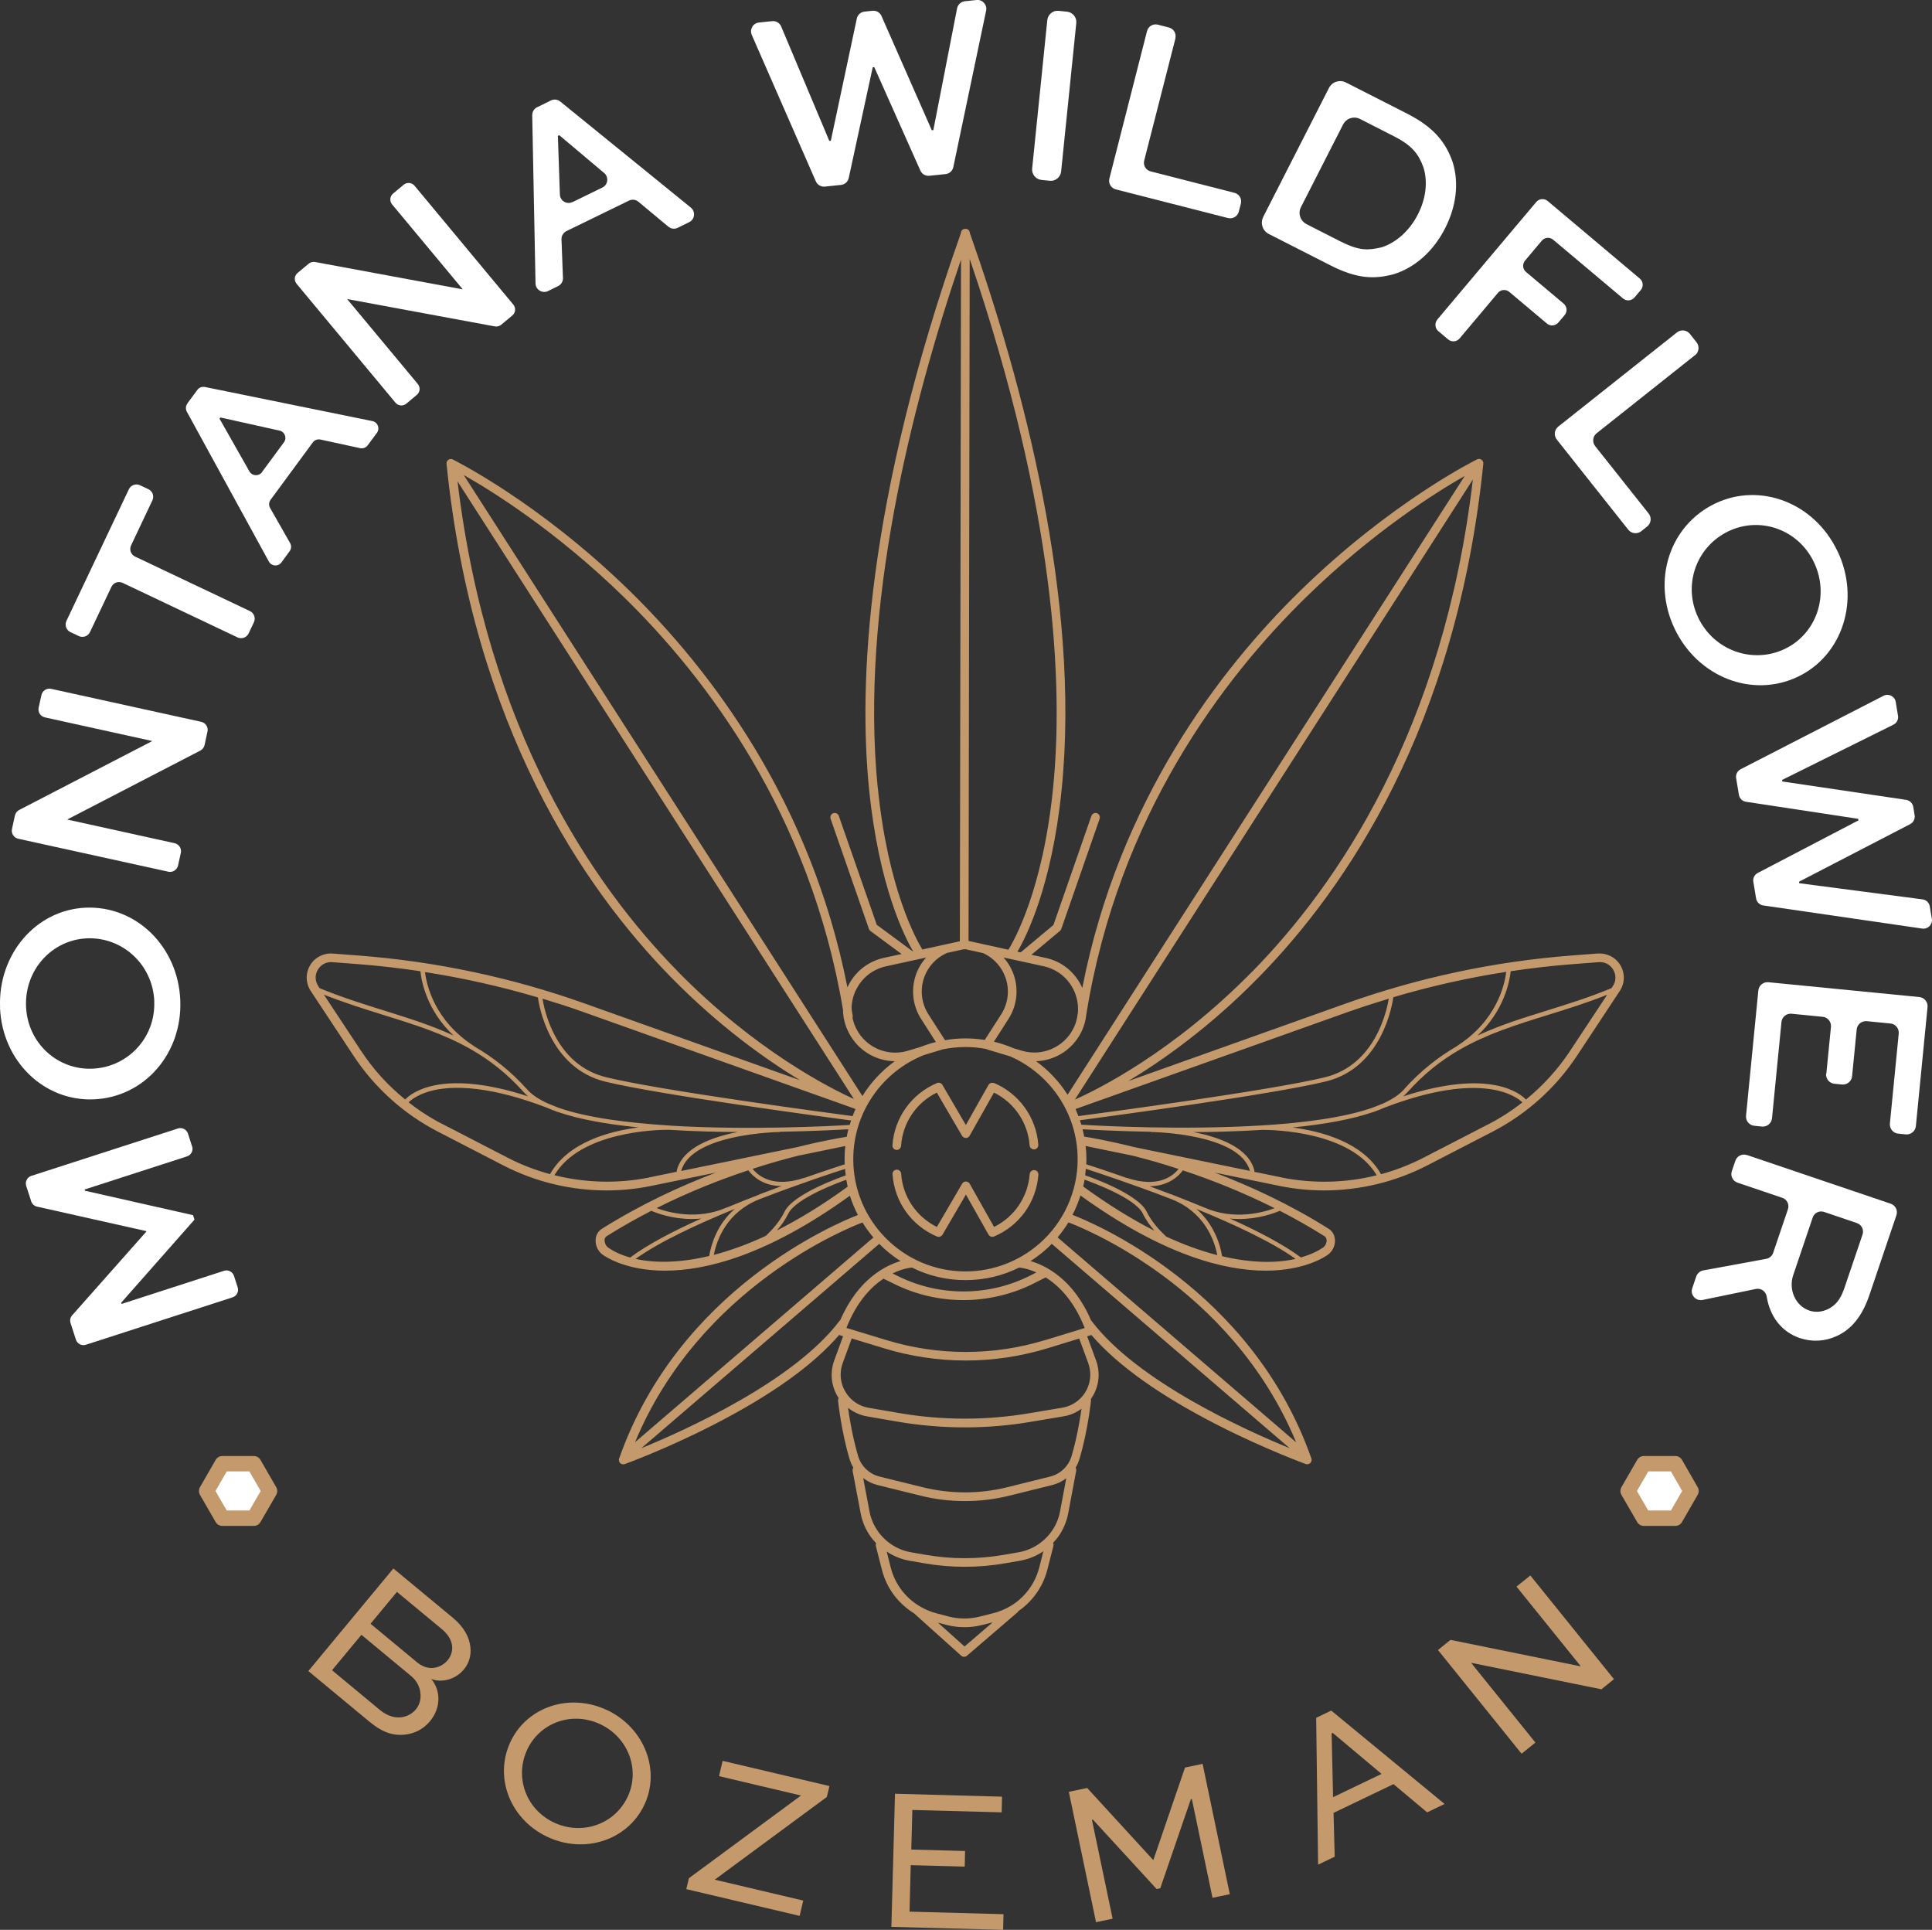 <?xml version="1.0" encoding="UTF-8"?>
<svg id="Layer_2" xmlns="http://www.w3.org/2000/svg" viewBox="0 0 251.42 251.1">
  <rect x="0" y="0" width="251.42" height="251.1" fill="#333333" stroke="none"/>
  <defs>
    <style>
      .cls-1 {
        fill: #c49a6c;
      }

      .cls-2 {
        stroke: #c49a6c;
        stroke-linecap: round;
        stroke-linejoin: round;
        stroke-width: 2px;
      }

      .cls-2, .cls-3 {
        fill: #fff;
      }
    </style>
  </defs>
  <g id="Layer_1-2" data-name="Layer_1">
    <g>
      <path class="cls-1" d="M207.97,124.06l-3.41.26c-10.04.77-19.93,2.87-29.42,6.25l-28.31,10.09c4.52-2.72,10.64-7.05,16.92-13.45,11.43-11.63,25.8-32.68,29.28-66.88.02-.2-.07-.4-.24-.52-.17-.12-.39-.13-.57-.04-.11.05-11.16,5.51-23.03,17.11-10.44,10.21-23.58,27.31-28.35,51.68-.03-.07-.05-.14-.08-.2-.91-1.92-2.62-3.28-4.7-3.73l-1.84-.4,3.72-3.11c.08-.07.14-.15.17-.25l4.99-14.34c.1-.29-.05-.62-.35-.72-.3-.1-.62.05-.72.35l-4.94,14.19-4.27,3.57-.42-.09c1.1-1.86,4.48-8.45,5.76-21.12,2.49-24.74-5.1-52.99-11.95-72.39,0-.23-.14-.44-.37-.52-.05-.02-.1-.02-.15-.02-.02,0-.04,0-.06,0-.02,0-.04,0-.06,0-.05,0-.1,0-.15.02-.23.08-.37.29-.37.52-12.37,35.06-13.33,58.71-11.95,72.39,1.27,12.6,4.62,19.19,5.74,21.09h-.04s-4.7-3.47-4.7-3.47l-4.94-14.17c-.1-.29-.42-.45-.72-.35-.29.1-.45.42-.35.72l4.99,14.34c.04.11.11.2.2.27l4.05,2.99-2.3.5c-2.07.45-3.78,1.81-4.7,3.73-.02.04-.03.08-.05.11-4.79-24.32-17.91-41.39-28.33-51.58-11.86-11.6-22.92-17.05-23.03-17.11-.18-.09-.4-.07-.57.04-.17.12-.26.32-.24.52,3.48,34.2,17.85,55.25,29.28,66.88,6.19,6.3,12.22,10.6,16.72,13.33l-27.98-9.97c-9.48-3.38-19.38-5.48-29.42-6.25l-3.41-.26c-1.2-.09-2.34.5-2.95,1.54-.61,1.04-.58,2.32.09,3.33l5.59,8.46c2.75,4.16,6.55,7.57,10.98,9.85l8.48,4.38c4.16,2.15,8.79,3.26,13.44,3.26,1.92,0,3.84-.19,5.73-.57l8.5-1.75c-4.65,1.77-9.78,4.14-14.83,7.31-.51.32-.81.86-.82,1.5-.02.74.34,1.46.93,1.88.54.38,3.19,2.07,8.1,2.07,5.32,0,13.29-1.98,24.06-9.75.28.87.63,1.71,1.04,2.51-2.72,1.05-23.32,9.62-31.07,31.69-.07.21-.02.43.14.59.11.11.25.16.4.16.06,0,.13-.01.19-.03.05-.02,5.32-1.93,11.46-5.07,7.55-3.86,13.06-7.8,16.44-11.73,0,0,0,0,.01,0l.51.16-1.15,3.13c-.34.92-.43,1.92-.25,2.91.14.73.42,1.42.82,2.02-.05.1-.09.21-.08.33.02.16.42,3.99,1.5,7.59.12.4.29.78.5,1.13-.09.12-.13.27-.1.43l1.04,5.48c.19,1.02.58,1.97,1.15,2.84.26.39.55.74.87,1.08-.05.11-.07.23-.04.36l.79,3.09c.6,2.36,2.07,4.35,4.17,5.66l6.15,5.52c.11.1.24.14.38.14s.26-.05.37-.14l6.59-5.66s.08-.09.11-.15c1.86-1.29,3.19-3.17,3.76-5.39l.79-3.09c.04-.14.01-.28-.05-.39.31-.33.6-.68.85-1.06.56-.86.94-1.81,1.13-2.82l1.03-5.49c.03-.15,0-.29-.08-.41.22-.36.39-.74.51-1.15,1.08-3.6,1.48-7.43,1.5-7.59,0-.07,0-.13-.02-.19.45-.64.77-1.37.92-2.16.18-.97.09-1.97-.25-2.89l-1.15-3.12.55-.17s0,0,0,0c3.38,3.93,8.89,7.87,16.44,11.72,6.14,3.14,11.41,5.05,11.46,5.07.06.02.13.03.19.03.15,0,.29-.06.4-.16.15-.15.21-.38.14-.59-7.77-22.12-28.45-30.68-31.09-31.7.42-.81.76-1.65,1.04-2.52,10.79,7.79,18.76,9.78,24.09,9.78,4.91,0,7.57-1.69,8.1-2.07.59-.42.95-1.14.93-1.88-.02-.63-.32-1.18-.82-1.5-5.04-3.17-10.18-5.54-14.83-7.31l8.51,1.75c1.89.38,3.81.57,5.72.57,4.65,0,9.28-1.11,13.44-3.26l8.48-4.38c4.43-2.29,8.22-5.69,10.97-9.85l5.59-8.46c.67-1.01.7-2.29.09-3.33-.61-1.04-1.75-1.63-2.95-1.54ZM204.64,125.45l3.41-.26c.78-.06,1.49.31,1.89.99s.38,1.48-.06,2.13l-.18.27c-2.92,1.2-5.74,2.08-8.47,2.93-3.08.96-6.07,1.89-8.95,3.23,3.46-3.26,4.17-7.01,4.31-8.37,2.67-.4,5.36-.71,8.05-.92ZM182.71,141.75c-.63.7-1.56,1.3-2.72,1.83-.45.17-.91.36-1.39.55-3.69,1.29-9,1.98-14.49,2.31-.01,0-.03,0-.04,0,0,0,0,0,0,0-10.17.62-20.97.05-23.35-.1-.06-.19-.12-.39-.19-.58,3.22-.43,24.97-3.33,32.01-5.05,7.31-1.78,8.64-9.96,8.78-10.96,4.82-1.43,9.73-2.53,14.69-3.3-.2,1.67-1.22,6.32-6.39,9.64-.02.01-.03.03-.04.04-2.39,1.39-4.69,3.17-6.87,5.6ZM153.38,152.09c-.78.98-2.72,2.51-6.73,1.17-.02,0-.03,0-.05,0-2.7-.95-4.67-1.59-5.24-1.77,0-.22.02-.44.02-.66,0-.58-.03-1.15-.1-1.72l6.08,1.25c1.76.44,3.8,1.01,6.02,1.74ZM156.73,157.12c-1.35-.56-2.69-1.1-4-1.6-.11-.05-.22-.1-.33-.14-.02,0-.03,0-.05,0-.94-.36-1.86-.71-2.74-1.03,2.41-.03,3.73-1.27,4.32-2.07,3.63,1.2,7.73,2.81,11.94,4.92-1.51.56-5.27,1.61-9.11-.07-.01,0-.03,0-.04,0ZM151.73,160.86c-.81-.75-1.88-1.9-2.5-3.19-1.16-2.41-7.72-4.65-8-4.74,0,0-.01,0-.02,0,.04-.28.07-.57.09-.85,1.21.39,5.86,1.91,11.16,3.95,4.26,1.69,5.56,5.26,5.95,7.28-2.16-.56-4.39-1.37-6.7-2.44ZM135.26,161.81c-2.66,2.33-6.08,3.62-9.62,3.62-8.05,0-14.6-6.55-14.6-14.6,0-6.14,3.81-11.4,9.18-13.55l2.48-.75s0,0,0,0c.95-.19,1.93-.3,2.93-.3.93,0,1.84.09,2.73.26.04.02.07.05.11.06l3,.9c5.15,2.26,8.77,7.4,8.77,13.38,0,4.2-1.81,8.21-4.98,10.98ZM132.72,164.94c.09,0,.96.09,2.15.62l-.79.4c-5.35,2.72-11.75,2.77-17.14.12l-.79-.39c1.34-.65,2.35-.75,2.44-.75.02,0,.04-.01.07-.02,2.1,1.05,4.47,1.64,6.98,1.64s4.84-.57,7-1.64c.03,0,.06.02.09.02ZM136.08,174.34c-6.77,2.08-13.93,2.09-20.71.03l-5.22-1.59c1.33-3.39,3.18-5.31,4.82-6.41l1.47.72c2.81,1.38,5.87,2.07,8.94,2.07s6.33-.73,9.21-2.2l1.48-.75s0,0,.01,0c1.7,1.06,3.68,3.01,5.08,6.58l-5.08,1.56ZM99.64,160.81c-2.44,1.13-4.69,1.93-6.75,2.47.4-2.02,1.7-5.57,5.95-7.25,5.26-2.03,9.87-3.54,11.13-3.94.02.29.05.57.09.85-.44.15-6.84,2.36-7.98,4.74-.6,1.26-1.64,2.39-2.44,3.14ZM98.91,155.38c-.12.04-.22.09-.33.14-1.31.5-2.65,1.04-4,1.6-.01,0-.03,0-.04,0-3.82,1.68-7.59.63-9.1.07,4.21-2.11,8.31-3.72,11.94-4.92.6.8,1.91,2.03,4.32,2.06-.88.32-1.8.67-2.75,1.03-.02,0-.03,0-.05,0ZM103.98,150.35l6.02-1.24c-.06.56-.09,1.13-.09,1.71,0,.22,0,.45.02.67-.61.2-2.56.83-5.21,1.76-.02,0-.04,0-.05,0-4.01,1.34-5.95-.19-6.73-1.17,2.24-.73,4.28-1.3,6.05-1.74ZM87.24,146.45s0,0,0,0c0,0-.03,0-.04,0-5.5-.34-10.81-1.02-14.49-2.31-.47-.19-.93-.38-1.38-.55-1.16-.52-2.09-1.13-2.72-1.83-2.18-2.44-4.48-4.21-6.87-5.6-.01-.01-.02-.03-.04-.04-5.17-3.32-6.19-7.97-6.39-9.64,4.96.77,9.87,1.87,14.69,3.3.14,1,1.47,9.17,8.78,10.96,7.02,1.71,28.65,4.61,31.98,5.05-.07.19-.13.39-.19.58-2.44.15-13.19.71-23.32.09ZM123.18,124l2.14-.47s.03-.02.05-.02c.03,0,.06.02.1.02h0c.08,0,.15-.02.22-.04.03.02.07.04.1.05l2.14.47c1.45.66,2.54,1.91,3,3.44.46,1.53.22,3.18-.64,4.53l-2.14,3.33s0,0,0,0c-.82-.13-1.66-.2-2.51-.2-.91,0-1.79.08-2.66.23l-2.16-3.36c-.86-1.35-1.1-3-.64-4.53.45-1.53,1.55-2.78,3-3.43ZM175.52,131.64c1.72-.61,3.46-1.17,5.21-1.7-.27,1.62-1.78,8.64-8.32,10.23-7.11,1.73-29.33,4.69-32.07,5.05-.12-.31-.25-.61-.38-.92l35.57-12.67ZM162.99,126.38c-10.37,10.57-20.26,15.43-23.11,16.69l51.79-80.68c-3.82,32.56-17.63,52.73-28.67,63.99ZM169.95,77.72c8.7-8.51,16.94-13.67,20.67-15.8l-51.69,80.52c-1.08-1.7-2.47-3.18-4.1-4.36,2.43-.08,4.7-1.47,5.85-3.73.39-.77.62-1.6.7-2.43,4.16-25.75,17.81-43.68,28.57-54.2ZM139.74,128.84c.44.93.61,1.94.53,2.93-.02.14-.05.27-.07.4,0,.03,0,.05,0,.08-.1.54-.26,1.08-.52,1.58-1.23,2.43-4.02,3.65-6.64,2.9l-1.17-.35c-.81-.35-1.65-.63-2.53-.84l1.9-2.97c1.04-1.62,1.32-3.61.77-5.46-.28-.95-.77-1.81-1.42-2.53l5.22,1.14c1.73.38,3.16,1.51,3.92,3.11ZM137.05,102.46c-1.33,13.41-5.14,20.01-5.82,21.11l-5.19-1.14.15-88.75c11.29,33.15,12.17,55.63,10.86,68.78ZM114.22,102.46c-2.31-23.23,4.35-49.61,10.84-68.69l-.15,88.7-4.88,1.07c-.73-1.19-4.48-7.79-5.8-21.08ZM111.38,128.84c.76-1.6,2.19-2.73,3.92-3.11l5.22-1.14c-.65.72-1.14,1.58-1.42,2.53-.55,1.85-.27,3.84.77,5.46l1.92,3c-.67.17-1.32.38-1.96.63l-1.76.53c-2.62.76-5.42-.47-6.64-2.9-.23-.45-.39-.93-.49-1.41.03-.08.04-.17.03-.26-.05-.3-.1-.59-.15-.88,0-.83.18-1.67.55-2.45ZM109.7,131.37c.01,1.02.26,2.03.74,2.97,1.17,2.31,3.51,3.71,6,3.74-1.68,1.22-3.12,2.76-4.21,4.53L60.35,61.81c3.63,2.05,11.99,7.24,20.84,15.88,10.69,10.45,24.24,28.21,28.51,53.68ZM88.19,126.38c-11.02-11.23-24.78-31.33-28.65-63.75l51.58,80.36c-3.05-1.38-12.76-6.25-22.94-16.61ZM111.14,144.23c.07.03.13.06.19.08-.14.3-.26.6-.38.91-2.89-.38-24.96-3.32-32.04-5.05-3.08-.75-5.42-2.75-6.96-5.94-.89-1.85-1.24-3.58-1.35-4.29,1.75.53,3.49,1.08,5.21,1.7l35.35,12.59ZM41.36,126.18c.4-.68,1.1-1.05,1.89-.99l3.41.26c2.7.21,5.38.52,8.05.92.14,1.36.85,5.11,4.31,8.37-2.88-1.33-5.88-2.27-8.95-3.23-2.73-.85-5.55-1.73-8.47-2.93l-.18-.27c-.43-.66-.46-1.46-.06-2.13ZM47.01,136.77l-4.86-7.35c2.67,1.05,5.25,1.86,7.75,2.64,4.13,1.28,7.92,2.47,11.47,4.52,0,0,0,0,.01,0,0,0,0,0,0,0,2.36,1.37,4.62,3.11,6.79,5.54.16.18.35.36.55.53-11.39-3.71-15.31-.32-15.99.41-2.21-1.79-4.15-3.91-5.72-6.3ZM57.56,146.25c-1.55-.8-3.02-1.75-4.39-2.82.32-.32,1.45-1.27,3.85-1.69,2.53-.44,6.99-.35,14.11,2.37.4.18.84.35,1.31.52.05.02.1.04.15.06.02,0,.05.01.07.01,2.58.89,6.06,1.56,10.44,1.99-3.81.49-9.19,1.94-11.52,6.08-1.91-.52-3.77-1.23-5.54-2.15l-8.48-4.38ZM84.47,153.21c-4.09.82-8.31.7-12.32-.3,3.37-5.7,13.35-5.92,14.87-5.91,1.61.1,3.31.18,5.11.23,1.32.04,2.61.05,3.89.06-3.38.65-7.22,2.04-7.95,5.02-.01.05,0,.1.01.15l-3.61.74ZM88.65,152.35c1.34-4.88,12.67-5.06,12.78-5.06.04,0,.08-.01.12-.03,4.17-.08,7.46-.25,8.85-.33-.08.32-.15.65-.21.98-.88.14-3.19.53-6.42,1.34l-15.12,3.11ZM78.67,161.4c0-.18.06-.42.3-.57,1.93-1.21,3.87-2.3,5.79-3.29.7.31,2.73,1.07,5.29,1.07.39,0,.79-.02,1.2-.06-3.64,1.63-7,3.39-9.24,5.07-1.2-.33-2.16-.79-2.87-1.3-.28-.2-.46-.57-.46-.92ZM82.71,163.8c3.08-2.21,8.04-4.52,12.91-6.51-2.29,2-3.07,4.59-3.33,6.13-3.97.95-7.18.91-9.58.38ZM101.1,160.1c.55-.64,1.09-1.38,1.48-2.18.98-2.04,6.69-4.11,7.55-4.42.05.3.11.6.18.9-3.3,2.41-6.38,4.27-9.22,5.7ZM112.24,159.06c.42.69.9,1.34,1.42,1.95l-31.02,26.64c8.44-20.34,28.03-28,29.6-28.59ZM83.46,188.43l30.96-26.59c.83.85,1.76,1.6,2.77,2.24-1.93.57-5.53,2.33-7.84,7.69-.03.03-.06.04-.09.08-5.94,7.88-20.05,14.23-25.8,16.58ZM125.52,214.23l-3.46-3.1,1.06.28c.78.2,1.58.31,2.38.31s1.53-.09,2.27-.28l1.41-.35-3.67,3.15ZM131.51,208.96c-.7.42-1.46.74-2.26.94l-1.75.44c-1.34.34-2.76.33-4.09-.02l-1.56-.41c-.76-.2-1.49-.51-2.21-.94-1.87-1.13-3.19-2.91-3.73-5.03l-.52-2.06c.89.59,1.9,1.01,2.97,1.19l1.89.33c1.76.31,3.53.46,5.3.46s3.54-.15,5.29-.46l1.91-.33c1.09-.19,2.13-.62,3.03-1.23l-.53,2.09c-.54,2.11-1.86,3.9-3.73,5.03ZM136.98,199.06c-1.01,1.53-2.62,2.6-4.42,2.91l-1.91.33c-3.39.59-6.82.59-10.21,0l-1.89-.33c-1.8-.31-3.41-1.37-4.42-2.91-.49-.74-.82-1.55-.98-2.42l-.82-4.33c.54.42,1.17.74,1.85.91l5.63,1.39c1.88.47,3.82.7,5.76.7s3.88-.23,5.77-.7l5.6-1.39c.67-.17,1.28-.47,1.82-.88l-.81,4.31c-.16.86-.49,1.68-.97,2.41ZM139.44,189.48c-.39,1.3-1.45,2.31-2.77,2.64l-5.6,1.39c-3.59.89-7.39.89-10.99,0l-5.63-1.39c-1.32-.33-2.38-1.34-2.77-2.64-.71-2.38-1.13-4.91-1.32-6.3.71.56,1.55.95,2.47,1.11l3.94.68c2.91.5,5.84.75,8.78.75s5.73-.24,8.58-.72l4.29-.72c.85-.14,1.64-.49,2.32-.98-.2,1.42-.61,3.87-1.3,6.18ZM141.61,177.35c.27.73.34,1.53.2,2.3-.33,1.8-1.77,3.21-3.57,3.51l-4.29.72c-5.64.95-11.35.94-16.98-.03l-3.94-.68c-1.8-.31-3.22-1.72-3.56-3.53-.14-.77-.07-1.56.2-2.3l1.17-3.19,4.2,1.28c3.48,1.06,7.06,1.59,10.64,1.59,3.61,0,7.22-.54,10.73-1.62l4.03-1.24,1.17,3.17ZM142.04,171.85s-.04-.04-.06-.06c-2.31-5.39-5.94-7.15-7.87-7.71.66-.42,1.3-.9,1.9-1.42.3-.26.59-.54.86-.82l30.96,26.59c-5.76-2.35-19.85-8.69-25.79-16.57ZM168.67,187.66l-31.04-26.66c.52-.61.99-1.27,1.41-1.95,1.45.54,21.15,8.17,29.63,28.6ZM141.14,153.49c.76.27,6.6,2.36,7.59,4.43.39.82.95,1.58,1.51,2.22-2.98-1.51-6.08-3.43-9.28-5.76.07-.29.13-.59.18-.89ZM161.96,163.99c-.96-.12-1.93-.31-2.92-.54-.26-1.54-1.04-4.14-3.34-6.15,4.87,1.99,9.82,4.29,12.9,6.5-1.64.37-3.83.56-6.64.19ZM172.64,161.4c0,.35-.17.72-.46.92-.4.28-1.34.85-2.89,1.29-2.24-1.68-5.6-3.43-9.23-5.06.41.04.81.06,1.2.06,2.56,0,4.58-.77,5.29-1.07,1.92.99,3.86,2.08,5.79,3.29.24.15.29.39.3.57ZM141.09,147.9c-.06-.33-.13-.65-.21-.97,1.37.08,4.68.25,8.88.33.04.02.07.03.12.03.11,0,11.44.18,12.78,5.06l-15.12-3.11c-3.27-.82-5.6-1.22-6.45-1.35ZM166.84,153.21l-3.61-.74s.02-.1.01-.15c-.72-2.98-4.56-4.37-7.95-5.02,1.27,0,2.57-.02,3.89-.06,1.8-.05,3.5-.13,5.11-.23,1.5,0,11.5.2,14.87,5.91-4.01,1-8.23,1.11-12.32.3ZM193.74,146.25l-8.48,4.38c-1.77.91-3.63,1.63-5.54,2.15-2.33-4.14-7.71-5.58-11.52-6.08,4.38-.43,7.85-1.1,10.44-1.99.02,0,.05,0,.07-.01.05-.02.1-.04.15-.06.47-.17.9-.34,1.31-.52,12.82-4.91,17.25-1.37,17.95-.68-1.37,1.07-2.84,2.02-4.39,2.82ZM204.3,136.77c-1.58,2.38-3.52,4.5-5.72,6.3-.68-.73-4.61-4.12-15.99-.41.2-.17.39-.35.55-.53,2.17-2.43,4.43-4.18,6.79-5.54,0,0,0,0,0,0,0,0,0,0,0,0,3.55-2.05,7.34-3.24,11.47-4.52,2.51-.78,5.09-1.58,7.75-2.64l-4.86,7.35Z"/>
      <path class="cls-1" d="M129.34,140.93c-.26-.11-.57,0-.71.24l-2.94,5.21-3.05-5.22c-.14-.25-.45-.35-.71-.24-3.32,1.41-5.54,4.51-5.79,8.1-.02.31.21.58.52.6.01,0,.03,0,.04,0,.29,0,.54-.23.56-.53.21-3,1.97-5.61,4.65-6.93l3.29,5.63c.1.17.28.26.49.28.2,0,.39-.11.49-.29l3.17-5.62c2.65,1.31,4.41,3.9,4.64,6.87.02.31.28.54.61.52.31-.02.54-.29.52-.61-.27-3.56-2.49-6.64-5.78-8.04Z"/>
      <path class="cls-1" d="M134.61,152.25c-.33-.02-.58.21-.61.52-.23,2.97-1.99,5.56-4.64,6.87l-3.17-5.62c-.1-.18-.29-.29-.49-.29h0c-.2,0-.39.11-.49.28l-3.29,5.63c-2.68-1.32-4.44-3.93-4.65-6.93-.02-.31-.29-.54-.6-.52-.31.02-.55.29-.52.6.25,3.59,2.47,6.7,5.79,8.1.26.11.56,0,.71-.24l3.05-5.22,2.94,5.21c.1.18.29.29.49.29.07,0,.15-.01.22-.04,3.3-1.39,5.51-4.47,5.78-8.04.02-.31-.21-.58-.52-.61Z"/>
    </g>
    <g>
      <path class="cls-3" d="M25,149.16c.18.54-.12,1.12-.66,1.3l-13.33,4.31.05.16,14.06,3.18.19.58-9.54,10.81.05.16,13.33-4.31c.54-.18,1.12.12,1.3.66l.48,1.49c.18.54-.12,1.12-.66,1.3l-19.09,6.17c-.54.18-1.12-.12-1.3-.66l-.7-2.17c-.11-.35-.03-.73.21-1l9.65-10.89-.02-.07-14.2-3.18c-.36-.08-.64-.34-.76-.69l-.65-2.01c-.17-.54.12-1.12.66-1.3l19.09-6.17c.54-.17,1.12.12,1.3.66l.53,1.65Z"/>
      <path class="cls-3" d="M.01,131.11c-.29-6.97,4.69-12.74,11.15-13.01,6.57-.27,12.01,5.06,12.3,12.03.29,6.97-4.69,12.64-11.26,12.91-6.46.27-11.91-4.96-12.2-11.93ZM20.08,130.27c-.2-4.77-4.15-8.37-8.75-8.18-4.57.19-8.14,4.1-7.94,8.88.2,4.74,4.08,8.27,8.64,8.08,4.6-.19,8.24-4.04,8.04-8.78Z"/>
      <path class="cls-3" d="M6.67,89.63l19.52,4.29c.57.13.94.69.81,1.27l-.38,1.75c-.07.31-.27.57-.55.72l-17.29,8.95v.03s13.94,3.07,13.94,3.07c.57.13.94.69.81,1.27l-.36,1.63c-.13.57-.69.94-1.27.81l-19.53-4.29c-.57-.13-.94-.69-.81-1.27l.38-1.75c.07-.31.27-.57.55-.72l17.29-8.95v-.03s-13.94-3.07-13.94-3.07c-.57-.13-.94-.69-.81-1.27l.36-1.63c.13-.57.69-.94,1.27-.81Z"/>
      <path class="cls-3" d="M8.64,80.8l8.13-17.14c.26-.55.91-.78,1.46-.52l1.08.51c.55.26.78.91.52,1.46l-2.77,5.85c-.26.55-.03,1.2.52,1.46l14.94,7.09c.55.26.78.91.52,1.46l-.68,1.44c-.26.55-.91.78-1.46.52l-14.94-7.09c-.55-.26-1.2-.03-1.46.52l-2.79,5.88c-.26.55-.91.78-1.46.52l-1.08-.51c-.55-.26-.78-.91-.52-1.46Z"/>
      <path class="cls-3" d="M24.37,52.51l1.31-1.78c.22-.3.6-.45.98-.38l21.8,4.44c.7.14,1.01.96.59,1.53l-1.2,1.62c-.23.31-.61.45-.99.37l-5.16-1.12c-.37-.08-.76.06-.99.37l-5.5,7.47c-.23.31-.25.72-.06,1.06l2.6,4.57c.19.33.17.75-.06,1.06l-1.07,1.46c-.42.57-1.29.51-1.63-.11l-10.68-19.51c-.18-.33-.15-.74.07-1.04ZM34.08,61.44l2.87-3.89c.42-.56.11-1.37-.57-1.52l-7.69-1.71-.12.16,3.89,6.86c.35.61,1.21.66,1.63.1Z"/>
      <path class="cls-3" d="M53.95,24.17l12.85,15.46c.36.43.3,1.07-.13,1.42l-1.44,1.2c-.23.19-.53.27-.83.22l-19.17-3.55-.03.02,9.17,11.02c.36.43.3,1.07-.13,1.42l-1.36,1.14c-.43.36-1.07.3-1.42-.13l-12.86-15.46c-.36-.43-.3-1.07.13-1.42l1.44-1.2c.23-.19.53-.27.83-.22l19.17,3.55.03-.02-9.17-11.02c-.36-.43-.3-1.07.13-1.42l1.37-1.14c.43-.36,1.07-.3,1.42.13Z"/>
      <path class="cls-3" d="M69.9,13.95l1.8-.88c.4-.19.87-.14,1.21.14l16.99,13.8c.64.52.53,1.54-.22,1.9l-1.49.73c-.4.2-.88.14-1.22-.15l-3.89-3.24c-.34-.29-.82-.34-1.22-.15l-8.15,3.97c-.4.2-.65.61-.64,1.06l.19,5.04c.02.45-.23.86-.64,1.06l-1.3.64c-.74.36-1.62-.17-1.63-1l-.43-21.88c0-.44.24-.85.64-1.04ZM74.5,26.3l3.89-1.9c.74-.36.86-1.36.23-1.89l-5.84-4.92-.18.09.26,7.63c.03.82.89,1.34,1.63.98Z"/>
      <path class="cls-3" d="M100.48,2.75c.5-.05.98.23,1.18.7l6.26,14.88.2-.02,3.38-15.89c.1-.49.51-.86,1.01-.91l1.03-.11c.5-.05.97.22,1.17.68l6.55,14.87.2-.02,3.09-15.84c.1-.5.51-.87,1.01-.93l1.52-.16c.78-.08,1.41.62,1.25,1.38l-4.27,20.36c-.1.49-.51.86-1.01.91l-2.11.22c-.5.05-.97-.22-1.17-.68l-6-13.46-.2.02-3.12,14.41c-.11.49-.51.85-1.01.9l-2.1.22c-.5.05-.97-.23-1.17-.68l-8.34-19.06c-.31-.72.16-1.53.94-1.61l1.72-.18Z"/>
      <path class="cls-3" d="M134.32,21.92l1.97-19.3c.08-.75.74-1.29,1.49-1.21l1.07.11c.75.08,1.29.74,1.21,1.49l-1.97,19.3c-.08.75-.74,1.29-1.49,1.21l-1.07-.11c-.75-.08-1.29-.74-1.21-1.49Z"/>
      <path class="cls-3" d="M152.97,4.98l-4.07,15.91c-.16.62.22,1.25.83,1.41l10.92,2.79c.62.16.99.79.83,1.41l-.27,1.04c-.16.62-.79.99-1.41.83l-14.6-3.73c-.62-.16-.99-.79-.83-1.41l4.9-19.19c.16-.62.79-.99,1.41-.83l1.44.37c.62.16.99.79.83,1.41Z"/>
      <path class="cls-3" d="M164.38,28.24l8.56-16.79c.41-.81,1.4-1.13,2.21-.72l7.99,4.07c3.56,1.81,5.05,3.83,5.91,6.32.83,2.7.47,5.72-.99,8.58-1.51,2.96-3.9,5.12-6.7,5.98-2.46.65-4.7.65-8.26-1.17l-7.99-4.07c-.81-.41-1.13-1.4-.72-2.21ZM174.47,31.42c2.45,1.25,3.59,1.14,5.19.79.08-.02.16-.04.23-.06,1.87-.64,3.56-2.17,4.62-4.24,1.05-2.05,1.32-4.23.73-6.13-.59-1.6-1.33-2.77-3.8-4.03l-4.45-2.27c-.81-.41-1.79-.09-2.21.72l-5.48,10.75c-.41.81-.09,1.79.72,2.21l4.45,2.27Z"/>
      <path class="cls-3" d="M187.03,41.59l12.89-15.31c.37-.44,1.04-.5,1.48-.13l12,10.1c.44.37.5,1.04.13,1.48l-.83.98c-.37.44-1.04.5-1.48.13l-9.1-7.65c-.44-.37-1.11-.32-1.48.13l-2.18,2.59c-.37.44-.32,1.11.13,1.48l4.9,4.12c.44.37.5,1.04.13,1.48l-.83.98c-.37.44-1.04.5-1.48.13l-4.9-4.12c-.44-.37-1.11-.32-1.48.13l-4.99,5.93c-.37.44-1.04.5-1.48.13l-1.29-1.09c-.44-.37-.5-1.04-.13-1.48Z"/>
      <path class="cls-3" d="M220.58,46.21l-12.8,10.16c-.52.41-.6,1.16-.19,1.68l6.96,8.77c.41.52.32,1.27-.19,1.68l-.78.62c-.52.41-1.27.32-1.68-.19l-9.31-11.74c-.41-.52-.32-1.27.19-1.68l15.45-12.26c.52-.41,1.27-.32,1.68.19l.87,1.1c.41.52.32,1.27-.19,1.68Z"/>
      <path class="cls-3" d="M239.12,71.7c3.01,6.3.69,13.56-5.15,16.35-5.93,2.83-13.03.06-16.04-6.24-3.01-6.3-.65-13.47,5.28-16.3,5.84-2.79,12.9-.11,15.9,6.19ZM220.99,80.35c2.06,4.31,7.1,6.07,11.26,4.09,4.13-1.97,5.87-6.97,3.81-11.28-2.04-4.28-7-6.01-11.12-4.04-4.16,1.98-5.99,6.95-3.95,11.23Z"/>
      <path class="cls-3" d="M247,93.12c.08.48-.16.95-.6,1.17l-14.49,7.19.03.2,16.11,2.39c.47.07.85.44.93.91l.18,1.09c.08.47-.16.94-.58,1.16l-14.46,7.49.03.2,16.04,2.1c.48.06.86.43.94.91l.27,1.62c.12.74-.51,1.38-1.25,1.27l-20.69-3.01c-.47-.07-.85-.44-.93-.91l-.36-2.16c-.08-.47.15-.94.58-1.16l13.1-6.84-.03-.2-14.61-2.22c-.47-.07-.84-.44-.92-.91l-.36-2.16c-.08-.47.16-.94.58-1.16l18.6-9.56c.66-.34,1.47.06,1.59.8l.3,1.82Z"/>
      <path class="cls-3" d="M237.67,139.69l.6-6.08c.06-.66-.42-1.25-1.08-1.31l-4.05-.4c-.66-.06-1.25.42-1.31,1.08l-1.23,12.52c-.06.66-.65,1.14-1.31,1.08l-.99-.1c-.66-.06-1.14-.65-1.08-1.31l1.6-16.29c.06-.66.65-1.14,1.31-1.08l19.63,1.93c.66.06,1.14.65,1.08,1.31l-1.52,15.48c-.06.66-.65,1.14-1.31,1.08l-.99-.1c-.66-.06-1.14-.65-1.08-1.31l1.15-11.71c.06-.66-.42-1.25-1.08-1.31l-3.08-.3c-.66-.06-1.25.42-1.31,1.08l-.6,6.08c-.06.66-.65,1.14-1.31,1.08l-.99-.1c-.66-.06-1.14-.65-1.08-1.31Z"/>
      <path class="cls-3" d="M227.33,150.28l18.72,6.34c.62.21.95.88.74,1.49l-3.53,10.43c-.95,2.79-2.37,4.45-4.27,5.31-1.48.68-3.16.79-4.77.25-2.43-.82-3.9-2.86-4.31-5.39-.11-.68-.74-1.14-1.41-1l-6.93,1.43c-.89.18-1.65-.67-1.35-1.53l.52-1.53c.14-.4.48-.7.9-.78l8.21-1.51c.42-.08.77-.38.9-.78l1.92-5.67c.21-.62-.12-1.29-.74-1.49l-5.82-1.97c-.62-.21-.95-.88-.74-1.49l.46-1.36c.21-.62.88-.95,1.49-.74ZM241.63,159.13l-4.25-1.44c-.62-.21-1.29.12-1.49.74l-2.53,7.48c-.64,1.89.29,4,2.09,4.61.8.27,1.62.19,2.38-.16,1.36-.65,1.85-1.77,2.23-2.89l2.32-6.84c.21-.62-.12-1.29-.74-1.49Z"/>
    </g>
    <g>
      <path class="cls-1" d="M40.13,217.42l11.06-13.34,7.75,6.42c1.49,1.24,2.16,2.59,2.28,3.86.1,1.05-.17,2.03-.85,2.85-1.07,1.29-2.83,1.79-4.24,1.25,1.34,1.66,1.17,3.87-.18,5.5-.8.96-1.96,1.65-3.49,1.76-1.27.08-2.6-.23-4.38-1.7l-7.95-6.59ZM47.04,212.7l-3.83,4.62,6.23,5.17c.78.64,1.72,1.04,2.65.96.81-.06,1.54-.45,2.03-1.04.47-.57.67-1.31.6-2.02-.06-.84-.46-1.69-1.2-2.3l-6.5-5.39ZM51.66,207.12l-3.44,4.15,6.03,5c.63.52,1.36.82,2.11.75.75-.07,1.43-.44,1.9-1.01.44-.53.63-1.17.58-1.83-.1-.84-.56-1.57-1.4-2.26l-5.78-4.79Z"/>
      <path class="cls-1" d="M79.06,222.53c4.83,2.33,6.94,7.85,4.76,12.37-2.21,4.59-7.85,6.38-12.67,4.06-4.85-2.34-6.89-7.82-4.68-12.41,2.18-4.52,7.74-6.34,12.59-4.01ZM72.04,237.11c3.66,1.76,7.91.28,9.61-3.26,1.68-3.49.18-7.72-3.48-9.48-3.66-1.76-7.85-.28-9.53,3.21-1.7,3.54-.27,7.76,3.39,9.53Z"/>
      <path class="cls-1" d="M104.06,249.28l-14.75-3.48.34-1.42,14.59-10.76-10.67-2.52.47-1.99,13.9,3.28-.34,1.42-14.59,10.76,11.52,2.72-.47,1.99Z"/>
      <path class="cls-1" d="M125.52,242.87l-7-.19-.16,6.05,12.23.33-.05,2.04-14.54-.39.47-17.32,13.93.38-.05,2.04-11.62-.31-.14,5.15,7,.19-.05,2.04Z"/>
      <path class="cls-1" d="M157.79,246.93l-2.69-12.86-.13.03-3.98,11.59-.47.1-8.29-9.03-.13.03,2.69,12.86-2.16.45-3.54-16.96,2.39-.5,8.57,9.35h.05s4.11-12.01,4.11-12.01l2.29-.48,3.54,16.96-2.26.47Z"/>
      <path class="cls-1" d="M171.53,242.61l-.25-19.1,1.96-.94,14.75,12.15-2.27,1.09-4.38-3.67-7.8,3.74.15,5.7-2.15,1.03ZM173.47,233.84l6.32-3.03-6.36-5.34-.14.07.19,8.3Z"/>
      <path class="cls-1" d="M199.15,204.99l10.88,13.49-1.63,1.32-16.92-3.44-.02.02,8.35,10.35-1.8,1.45-10.88-13.49,1.63-1.32,16.92,3.44.02-.02-8.35-10.35,1.8-1.45Z"/>
    </g>
    <polygon class="cls-2" points="33.03 190.45 28.93 190.45 26.89 194 28.93 197.54 33.03 197.54 35.08 194 33.03 190.45"/>
    <polygon class="cls-2" points="218.02 190.45 213.92 190.45 211.87 194 213.92 197.54 218.02 197.54 220.06 194 218.02 190.45"/>
  </g>
</svg>
